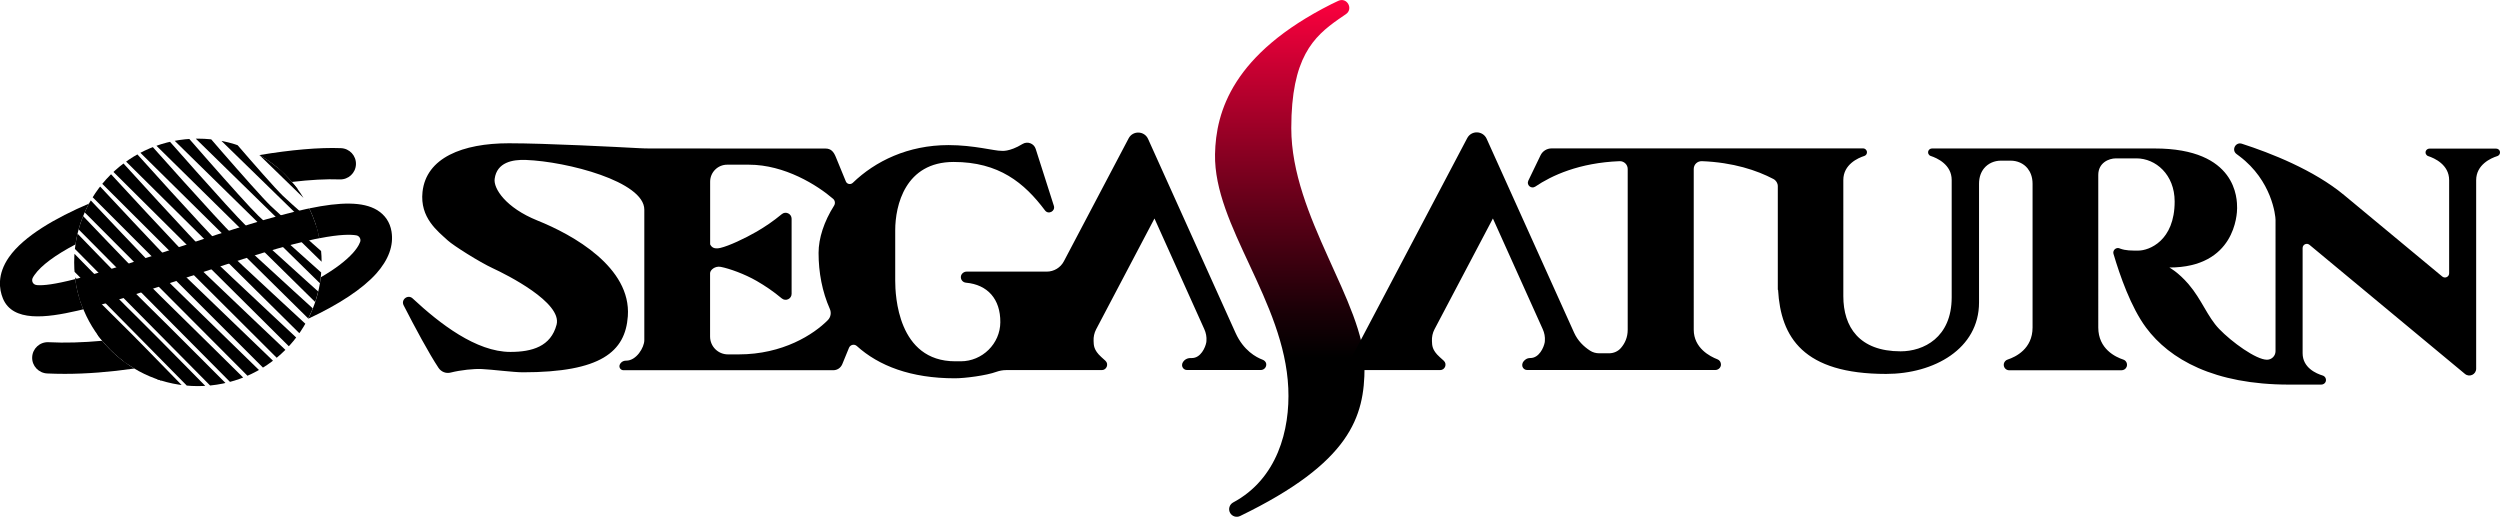 <?xml version="1.0" encoding="utf-8"?>
<!-- Generator: Adobe Illustrator 26.0.3, SVG Export Plug-In . SVG Version: 6.00 Build 0)  -->
<svg version="1.1" id="Layer_1" xmlns="http://www.w3.org/2000/svg" xmlns:xlink="http://www.w3.org/1999/xlink" x="0px" y="0px"
	 viewBox="0 0 3839 793.5" style="enable-background:new 0 0 3839 793.5;" xml:space="preserve">
<style type="text/css">
	.st0{display:none;}
	.st1{display:inline;}
	.st2{fill:url(#SVGID_1_);}
	.st3{fill:url(#SVGID_00000094582254299704767980000016075767171119241900_);}
	.st4{clip-path:url(#SVGID_00000116198285465641623480000013533905364826308013_);}
	.st5{clip-path:url(#SVGID_00000028292131255002738410000015875232275837328274_);fill:none;}
	.st6{fill:none;}
	.st7{fill:url(#SVGID_00000076569429750771570170000009154783680493524149_);}
	.st8{clip-path:url(#SVGID_00000056390987128429292700000002628868671297542838_);}
	.st9{clip-path:url(#SVGID_00000036974551782314186140000015218778504640490926_);}
	.st10{clip-path:url(#SVGID_00000065037007644742164650000004239122162502433414_);}
	.st11{fill:url(#SVGID_00000103976377138338056100000000253138798390233275_);}
	.st12{fill:url(#SVGID_00000043459418748531956490000004757467338234605492_);}
	.st13{clip-path:url(#SVGID_00000155847069591772629840000015534356840646843577_);}
	.st14{clip-path:url(#SVGID_00000094619753394967374350000005882133490723735192_);fill:none;}
	.st15{fill:url(#SVGID_00000036964504502419790610000016748572760791072432_);}
	.st16{clip-path:url(#SVGID_00000160177772773903936380000012582907746905640616_);}
	.st17{clip-path:url(#SVGID_00000016057726372224194460000015334749000962473373_);}
	.st18{clip-path:url(#SVGID_00000092416782174244420370000000084411492088587164_);}
	.st19{fill:#FFFFFF;}
	.st20{fill:url(#SVGID_00000093178661046271331200000000047479445498676923_);}
	.st21{fill:url(#SVGID_00000181077326096037385490000000894058342460867213_);}
	.st22{clip-path:url(#SVGID_00000026149163614951851390000015190173425681194424_);fill:#FFFFFF;}
	.st23{clip-path:url(#SVGID_00000064349752351026574090000004383950146138152842_);fill:none;}
	.st24{fill:url(#SVGID_00000039112913476402457780000011376321645814978490_);}
	.st25{clip-path:url(#SVGID_00000175296947328961171610000015640076955372966023_);fill:#FFFFFF;}
	.st26{clip-path:url(#SVGID_00000056419442572444174880000007309449439552773029_);fill:#FFFFFF;}
	.st27{clip-path:url(#SVGID_00000147220741282181507140000007512251036835357367_);}
	.st28{clip-path:url(#SVGID_00000147220741282181507140000007512251036835357367_);fill:#FFFFFF;}
	.st29{fill:url(#SVGID_00000043443277576066087750000018054538999303663031_);}
	.st30{fill:url(#SVGID_00000032650798081925858000000010531727956380909978_);}
	.st31{clip-path:url(#SVGID_00000061462171101694654970000011916002318765775498_);fill:#FFFFFF;}
	.st32{clip-path:url(#SVGID_00000166658886811069242100000014119499131826253218_);fill:none;}
	.st33{fill:url(#SVGID_00000060022601200096720510000004364969937463451776_);}
	.st34{clip-path:url(#SVGID_00000048492555985082285190000003077352168025645723_);fill:#FFFFFF;}
	.st35{clip-path:url(#SVGID_00000027581164984057690540000012658686218328240037_);fill:#FFFFFF;}
	.st36{clip-path:url(#SVGID_00000036211771221227862160000012295180880893107386_);}
	.st37{clip-path:url(#SVGID_00000036211771221227862160000012295180880893107386_);fill:#FFFFFF;}
	.st38{clip-path:url(#SVGID_00000090993885481098519960000018358349808360270516_);}
	.st39{clip-path:url(#SVGID_00000074440760223716708120000017035393842098249619_);}
	.st40{clip-path:url(#SVGID_00000108279946303087606720000016657018280130688384_);}
	.st41{clip-path:url(#SVGID_00000045580906970646758250000006087080577874017681_);}
	.st42{clip-path:url(#SVGID_00000129203886204430110930000011582219322209212600_);}
	.st43{clip-path:url(#SVGID_00000155145630090861595230000001691823711725350034_);}
	.st44{clip-path:url(#SVGID_00000070799613596777134940000010745811888191763895_);fill:#FFFFFF;}
	.st45{clip-path:url(#SVGID_00000090258572004588801390000017156713167141680037_);fill:#FFFFFF;}
	.st46{clip-path:url(#SVGID_00000141422714466200086000000004209475399579178632_);}
	.st47{clip-path:url(#SVGID_00000141422714466200086000000004209475399579178632_);fill:#FFFFFF;}
	.st48{clip-path:url(#SVGID_00000052065940848009884300000010936712406779255180_);fill:#FFFFFF;}
	.st49{clip-path:url(#SVGID_00000042015114304744770300000001884269948216462509_);fill:#FFFFFF;}
	.st50{clip-path:url(#SVGID_00000148625683204110022140000000665878664706092209_);}
	.st51{clip-path:url(#SVGID_00000148625683204110022140000000665878664706092209_);fill:#FFFFFF;}
	.st52{fill:url(#SVGID_00000087409524783085536900000015348868686990683830_);}
	.st53{fill:url(#SVGID_00000006677138919941703880000008909555161756347521_);}
	.st54{clip-path:url(#SVGID_00000130637461211899242420000009247341415475262862_);}
	.st55{clip-path:url(#SVGID_00000020377152995900285660000006445887730741803669_);fill:none;}
	.st56{fill:url(#SVGID_00000088123445868514470530000007630882592780923023_);}
	.st57{fill:url(#SVGID_00000047748520745216637940000002309525426606021567_);}
	.st58{clip-path:url(#SVGID_00000095312694084168069780000011350585161227048595_);}
	.st59{clip-path:url(#SVGID_00000031180188717714385560000004408416752190189470_);fill:none;}
	.st60{fill:url(#SVGID_00000036214114649360975590000005843020963024762802_);}
	.st61{clip-path:url(#SVGID_00000182500167842954807310000003960995659906660251_);}
	.st62{clip-path:url(#SVGID_00000101823437572850519020000002767643672564166026_);}
	.st63{clip-path:url(#SVGID_00000163783114966042595320000007378939771007471291_);}
	.st64{fill:url(#SVGID_00000075864154569277247150000017513747115105092286_);}
	.st65{clip-path:url(#SVGID_00000034091089225020086550000001306692208337791109_);}
	.st66{clip-path:url(#SVGID_00000005983864356132986280000005668954606307928745_);}
	.st67{clip-path:url(#SVGID_00000144315277274040081030000005902885028786469789_);}
	.st68{clip-path:url(#SVGID_00000052066592677273353310000000429397520214442400_);}
	.st69{clip-path:url(#SVGID_00000067211198609934368980000000046315953029350549_);}
	.st70{clip-path:url(#SVGID_00000085249850015454329750000001687429822247677343_);}
	.st71{fill:url(#SVGID_00000124873937422412623630000009815447665485307530_);}
	.st72{clip-path:url(#SVGID_00000142175594412892739440000006379493928648682406_);}
	.st73{clip-path:url(#SVGID_00000168118082431080658060000003294356079316354738_);}
	.st74{clip-path:url(#SVGID_00000014600930556000723760000012933668728385409153_);}
	.st75{fill:url(#SVGID_00000116938080441076839380000011742158516050614148_);}
	.st76{fill:url(#SVGID_00000038410086927559545670000017568150184898755242_);}
	.st77{clip-path:url(#SVGID_00000093862404360788500740000003339715364850782624_);}
	.st78{clip-path:url(#SVGID_00000158735110041714360670000005923608236693743283_);fill:none;}
	.st79{clip-path:url(#SVGID_00000041982119615327468180000006921390738105534613_);}
	.st80{clip-path:url(#SVGID_00000121243800941598261120000008783050217657299346_);}
	.st81{clip-path:url(#SVGID_00000116233985666402902170000005029136041195512741_);}
	.st82{fill:url(#SVGID_00000163790219510663001880000012735209679786177213_);}
	.st83{clip-path:url(#SVGID_00000000199562471721593750000013820888852877127845_);}
	.st84{clip-path:url(#SVGID_00000119112245287756076730000001161623785559211656_);}
	.st85{clip-path:url(#SVGID_00000049189350023590709060000003486135624798608011_);}
	.st86{clip-path:url(#SVGID_00000100354819525968541280000018309396398932829067_);}
	.st87{clip-path:url(#SVGID_00000153693677888071453750000001324983016074679187_);}
	.st88{clip-path:url(#SVGID_00000026144049781243243180000000511398714866855324_);}
	.st89{clip-path:url(#SVGID_00000101794731630608315860000002352465951332852923_);}
	.st90{clip-path:url(#SVGID_00000176015651616331031610000005689479231892116118_);}
	.st91{clip-path:url(#SVGID_00000174603170819705247080000000623545434367283605_);}
	.st92{fill:url(#SVGID_00000018230416202840623920000013094321255956424379_);}
	.st93{clip-path:url(#SVGID_00000140005231183301001430000002534728346534080900_);}
	.st94{clip-path:url(#SVGID_00000073697692666074142150000007587322019926617532_);}
	.st95{clip-path:url(#SVGID_00000072999178713421155840000014804677580065611141_);}
	.st96{clip-path:url(#SVGID_00000018959830107593974960000009545830792679204242_);}
	.st97{clip-path:url(#SVGID_00000077284031813959719670000010219997740834494880_);fill:#FFFFFF;}
	.st98{clip-path:url(#SVGID_00000070098288468164174920000010158715008927521979_);}
	.st99{clip-path:url(#SVGID_00000116940489732108723170000010226116847991073979_);}
	.st100{clip-path:url(#SVGID_00000129188415725761597190000012542687672047104176_);fill:#FFFFFF;}
	.st101{clip-path:url(#SVGID_00000129907571147359553020000018260563694827974827_);}
	.st102{fill:url(#SVGID_00000085223117684227991850000001875318085456665991_);}
	.st103{fill:url(#SVGID_00000095299341866527602360000009893835828071754634_);}
	.st104{clip-path:url(#SVGID_00000035491852903611991450000012843882266238022020_);}
	.st105{clip-path:url(#SVGID_00000109003387614183218510000004372274129701140400_);fill:none;}
	.st106{clip-path:url(#SVGID_00000035498473843796755630000010982035128720364969_);}
	.st107{clip-path:url(#SVGID_00000060021022620877408090000011744161949554041510_);}
	.st108{clip-path:url(#SVGID_00000158730802205746398440000012406172030284340394_);}
	.st109{fill:url(#SVGID_00000130628856043474963350000016894243899205261697_);}
	.st110{fill:url(#SVGID_00000175320744449700589740000017745751688276598969_);}
	.st111{fill:url(#SVGID_00000088101360424192415860000012284692146673492629_);}
	.st112{clip-path:url(#SVGID_00000031922895980440278060000008700893849526358677_);}
	.st113{clip-path:url(#SVGID_00000178181992152690129260000011756082326036857243_);fill:none;}
	.st114{fill:url(#SVGID_00000087389457284275115010000000682488652859873719_);}
	.st115{fill:url(#SVGID_00000119795814129808794450000018396480050409781685_);}
	.st116{clip-path:url(#SVGID_00000022518854444115132230000009719089186601724579_);}
	.st117{clip-path:url(#SVGID_00000092441943635213415170000002226784823411810703_);fill:none;}
	.st118{clip-path:url(#SVGID_00000061434955881266195880000009167292231990780033_);}
	.st119{clip-path:url(#SVGID_00000061434427138583497730000018168082084808955829_);}
	.st120{clip-path:url(#SVGID_00000181064890859214478090000005107001500592231049_);}
	.st121{fill:url(#SVGID_00000116948752654825530140000005213619891616305806_);}
	.st122{fill:url(#SVGID_00000144301990123278196410000017614013271329327272_);}
	.st123{fill:url(#SVGID_00000127758092565397685780000014263711111199631546_);}
	.st124{clip-path:url(#SVGID_00000077282201220214405740000003190164292286105762_);}
	.st125{clip-path:url(#SVGID_00000176758928076857525080000003218823775322605456_);fill:none;}
	.st126{clip-path:url(#SVGID_00000147915742477781907780000013957352159629069984_);}
	.st127{clip-path:url(#SVGID_00000136379706810586216680000001780211300346614676_);}
	.st128{clip-path:url(#SVGID_00000023247620284015476980000003966578228188826268_);}
	.st129{fill:url(#SVGID_00000142166241511911626370000005941064140321902985_);}
	.st130{fill:url(#SVGID_00000160190970479851428980000011286602435340705699_);}
	.st131{fill:url(#SVGID_00000101824775714813440470000015882447809158501794_);}
	.st132{clip-path:url(#SVGID_00000023280403165443162690000009388231151073627812_);}
	.st133{clip-path:url(#SVGID_00000175292176792059525250000011643651674221914247_);fill:none;}
	.st134{clip-path:url(#SVGID_00000091708681710620075490000007670566443157503386_);}
	.st135{clip-path:url(#SVGID_00000078003223124767154100000018226439336154415751_);}
	.st136{clip-path:url(#SVGID_00000025424187223556864000000016435259879664731314_);}
	.st137{fill:url(#SVGID_00000022518684855301759520000018066390985909124000_);}
	.st138{fill:url(#SVGID_00000062180808771665889380000017754928679756926876_);}
	.st139{fill:url(#SVGID_00000081616169377446881460000012393197558927910047_);}
	.st140{clip-path:url(#SVGID_00000077304333502121885120000010763695383491615923_);}
	.st141{clip-path:url(#SVGID_00000071545604751131839790000017850968698311059353_);fill:none;}
	.st142{clip-path:url(#SVGID_00000091702375033746449290000006722053902970247572_);}
	.st143{clip-path:url(#SVGID_00000047750234020050561090000007209604353952403096_);}
	.st144{clip-path:url(#SVGID_00000065757310155780134310000010257728686010812555_);}
	.st145{fill:url(#SVGID_00000110460975921804957170000002799988781385965701_);}
	.st146{fill:url(#SVGID_00000095313663026767238270000003360907163007206018_);}
	.st147{fill:url(#SVGID_00000009550314862092683600000014467732314649153937_);}
	.st148{clip-path:url(#SVGID_00000067933011764774769080000003736889843712824713_);}
	.st149{clip-path:url(#SVGID_00000157272604519847175340000004507337028119678088_);fill:none;}
	.st150{clip-path:url(#SVGID_00000163054430163712133410000003840949144729347467_);}
	.st151{clip-path:url(#SVGID_00000155839796494399876490000005913998405781995921_);fill:#FFFFFF;}
	.st152{clip-path:url(#SVGID_00000005973236084433996420000009341107897359859129_);}
	.st153{fill:url(#SVGID_00000029754825822795312190000017837971935307977634_);}
	.st154{fill:url(#SVGID_00000124153420508640270900000006844670237903367058_);}
	.st155{fill:url(#SVGID_00000037666561582691439500000012613511639604733575_);}
	.st156{clip-path:url(#SVGID_00000104694974516762950290000000205306582102633856_);fill:#FFFFFF;}
	.st157{clip-path:url(#SVGID_00000126286181433143426190000005893761455504546467_);fill:none;}
	.st158{clip-path:url(#SVGID_00000150780662853701689470000001436375534556610457_);}
	.st159{clip-path:url(#SVGID_00000114034027567699891200000000337642788275755944_);fill:#FFFFFF;}
	.st160{clip-path:url(#SVGID_00000023994406793318167430000002569365848942279834_);}
	.st161{fill:url(#SVGID_00000128464193570949788640000001988806632232590225_);}
	.st162{fill:url(#SVGID_00000026856319530235643820000007239478587617065628_);}
	.st163{fill:url(#SVGID_00000174588967187462623070000010781190828593950342_);}
	.st164{clip-path:url(#SVGID_00000044135336799363672330000006051209034941396139_);fill:#FFFFFF;}
	.st165{clip-path:url(#SVGID_00000111187988079181981220000006808318905121608835_);fill:none;}
</style>
<g class="st0">
	<g class="st1">
		<g>
			
				<linearGradient id="SVGID_1_" gradientUnits="userSpaceOnUse" x1="6070.99" y1="12739.79" x2="6070.99" y2="13533.311" gradientTransform="matrix(1 0 0 -1 -4213.227 13350.404)">
				<stop  offset="0.308" style="stop-color:#000000"/>
				<stop  offset="0.4" style="stop-color:#1B0007"/>
				<stop  offset="0.598" style="stop-color:#610018"/>
				<stop  offset="0.884" style="stop-color:#CE0033"/>
				<stop  offset="1" style="stop-color:#FD003E"/>
			</linearGradient>
			<path class="st2" d="M1921.8-176.6c3-1.5,6.5-3.2,10.5-5c13.2-6.2,23.7,12.3,11.6,20.5c-4.2,2.9-8,5.5-11.1,7.6
				c-38.8,27.2-72.7,59.2-72.7,167.4c0,135.9,112.5,268.4,112.5,366.9c0,76.4-21.6,146.5-191.1,228.7c-5.6,2.7-12.2,0.6-15.3-4.7
				l0,0c-3.3-5.7-1.1-13,4.6-16.1c67.7-36.2,87.6-111.2,84.7-175.6c-6-134-114.5-249.2-112.5-359.1
				C1744.2-11.6,1770.3-100.3,1921.8-176.6z"/>
			<path d="M1816,369.4c-9.6-3.6-29.1-13.9-41.4-41.1L1640.3,30.6c-5.7-12.7-23.5-13.2-29.9-0.9L1511,218.4
				c-5.1,9.8-15.3,15.9-26.3,15.9h-119.2h-4c-4,0-8,3.2-8.6,7.1c-0.8,5.1,2.9,9.5,7.8,9.9c33.1,3,53,25.1,52.7,60.8
				c-0.2,32.9-27.7,59.9-60.7,59.9h-8.6c-88.3,0-92.1-101.4-92.1-123.6c0-25.8,0-77.6,0-77.6c0-38.1,15.3-104.9,89.7-104.9
				c69.5,0,108.5,32,140.3,74.4c5.2,7,16.3,1.2,13.6-7.1l-27.9-87.4c-2.7-8.4-12.6-12.1-20.2-7.5c-20.5,12.6-32.5,10.5-32.5,10.5
				c-10.1,0.3-42.2-8.8-81.2-8.8c-62.2,0-112.5,24.7-146.9,57.9c-3.4,3.3-9.1,2.2-10.8-2.3l-20.7-50.3H967.6v-0.1h-92.2
				c-5.9,0-11.6-0.2-17.5-0.5c-31.6-1.7-142.6-7.5-199.4-7.5c-71.2,0-127,22.3-132.6,74.8c-4.2,39.5,23.2,60.1,38.9,74.5
				c8.5,7.8,48.5,33.1,69,42.6c21.4,9.9,106.8,52.7,98,86.6c-8.8,33.6-37.7,41.9-71,41.9c-52.3,0-108.4-43.3-150-82.1
				c-7.2-6.8-18.4,1.6-13.9,10.5c17.2,33.6,39.2,74.5,53.6,96.1c4.1,6.1,11.5,9.1,18.7,7.2c15.5-3.9,35.6-6,47.8-5.4
				c15.7,0.7,48.6,5,63,5c119.8,0,157.3-31.5,161.2-86.1c5.4-75.1-84.3-125.1-138.9-147c-48.8-19.7-67.7-49.3-65.6-64
				c3.4-25.5,27.7-29.8,48-29c63,2.4,181.8,33.1,181.8,76.3c0,0,0,192.1,0,200.5c0,11.2-12.2,31.4-27.7,31.4h-0.3
				c-2.8,0-5.6,1-7.6,3c-5.4,5.4-1.6,11.7,3.5,11.7h66.9l0,0h66.3h189.1c6.1,0,11.4-3.6,13.8-9.3l10.3-25.1c2-4.8,8.1-6.3,12-2.8
				c33.7,30.5,83.1,49.6,150.6,49.6c15.7,0,48.4-4.3,63.6-9.9c4.8-1.7,10-2.7,15.1-2.7h126.5h20.4c7.5,0,11.1-9.4,5.5-14.4
				c-2.5-2.2-4.7-4.2-6.3-5.7c-12-10.9-11.5-18.3-11.8-24.6c-0.3-6.2,1-12.3,3.9-17.9l89.6-170.2l76.5,169.9
				c2.6,5.7,3.8,11.9,3.3,18.1c-0.1,0.8-0.1,1.5-0.2,2.1c-1.4,8-8.6,24.2-22.1,24.2h-2.2c-3.3,0-6.6,1.1-9.1,3.3
				c-7.5,6.7-2.9,15.1,3.7,15.1h113.3c5.2,0,9.4-4.7,8.3-10.1C1821,372.8,1818.8,370.4,1816,369.4z M1158.1,132.9
				c-15.4,24.3-23.8,50-23.8,72.6c0,30.1,5.6,59.6,17.3,86c2.6,5.8,1.4,12.6-3,17.1c-21.7,22-69.1,52.7-136.9,52.7h-16.6
				c-15.1,0-27.4-12.2-27.4-27.4v-92.3v-4.9c0-5.1,7.7-11.5,16.4-9.8c13.3,2.6,36.6,10.9,55.3,21.7c13.1,7.6,24.9,15.5,38.5,26.8
				c6,4.9,15,0.6,15-7.1v-29v-57.3v-29c0-7.7-9.1-12-15-7.1c-13.6,11.2-25.4,19.1-38.5,26.8c-18.6,10.7-42.7,22-55.9,25.1
				c-10.2,2.4-13.8-1.6-15.7-5.5v-5.6V96.1c0-14.4,11.7-26.1,26.1-26.1h33.5c54.9,0,105,31.5,129.1,52.3
				C1159.5,124.8,1160.2,129.5,1158.1,132.9z"/>
			<path d="M3715.9,49.2c-0.8-2.4-3.2-3.9-5.8-3.9h-26.3h-49.5H3608c-2.6,0-4.9,1.5-5.8,3.9c-1.1,3.3,0.7,6.6,3.7,7.6
				c9.5,3.1,32.2,13.1,32.2,36.9v143.1c0,5.5-6.4,8.4-10.6,4.9L3477.1,117c-46.9-39-113.4-64.9-157.3-79.1
				c-9.7-3.1-16.4,9.7-8.2,15.8c1.4,1.1,2.9,2.2,4.4,3.3c50.1,37.7,55.5,91.7,55.5,97.8v192.2v9.3c0,7.2-5.9,13.1-13.1,13.1
				c-16.8,0-54.3-27.3-73.5-47.3c-18-18.8-26.6-44.8-46.8-68.5c-16.1-18.8-29.7-25.8-29.7-25.8c101.1,0,104.1-82,104.1-91.2
				c0-13.7,0-91.6-126.6-91.6h-292.1h-49.7c-2.6,0-4.9,1.5-5.8,3.9c-1.1,3.3,0.7,6.7,3.7,7.6c9.5,3.1,32.2,13.1,32.2,36.9v180.1
				c0,62.2-43.5,83-78.4,83c-63.6,0-88-37.5-88-84.6v-27.3l0,0V93.5c0-23.9,22.7-33.9,32.2-36.9c2.5-0.8,4.1-3,4.1-5.6v-0.1
				c0-3.2-2.6-5.9-5.9-5.9h-114.1h-17.5h-229.9h-117.1c-7.1,0-13.7,4.1-16.8,10.5l-18.8,39c-3.2,6.7,4.4,13.3,10.6,9.2
				c25.2-17.1,67.6-36.7,129.6-39.1c6.8-0.2,12.4,5.2,12.4,12v246.9c0,11.7-4.3,20.8-10.2,27.7c-4.5,5.4-11.3,8.4-18.4,8.4h-15.2
				c-4.9,0-9.9-1.3-14.1-4.1c-9.7-6.3-18.8-15.1-24.4-27.5L2160.3,30.3c-5.8-12.7-23.5-13.2-29.9-0.9l-139.7,265.1l-40.3,76.4
				l2.8,14.6h40.5h7.2h88l0,0c7.5,0,11.1-9.4,5.5-14.4c0,0-0.1,0-0.1-0.1c-2.5-2.2-4.6-4.1-6.2-5.6c-11.9-10.7-11.5-18.1-11.8-24.4
				c-0.3-6.3,1-12.6,3.9-18.1l89.7-170.2l76.5,169.9c2.6,5.7,3.8,11.9,3.3,18.1c-0.1,0.8-0.1,1.5-0.2,2.1c-1.4,8-8.6,24.2-22.1,24.2
				h-0.2c-2.7,0-5.4,0.8-7.5,2.5c-8.8,6.8-4.1,15.9,2.7,15.9h112.9h6.6h89.2h26.3h53.9c4.6,0,8.6-3.5,8.8-8.1
				c0.2-3.7-2.1-7.2-5.5-8.4c-11.3-4.3-36.3-17.2-36.3-45.4V76.6c0-7,5.7-12.3,12.7-12c47.9,1.9,84.2,14,109.7,27.4
				c4.1,2.2,6.7,6.4,6.7,11V262h0.4c4.1,73.1,38.8,129.2,165.9,129.2c73.7,0,142.7-38.6,142.7-109.7c0-8.7,0-182.3,0-182.3
				c0-10.8,3.4-18.4,7.7-23.7c6.3-7.7,15.9-11.8,25.9-11.8h15c10,0,19.7,4.1,25.9,11.8c4.3,5.4,7.7,13,7.7,23.7v221
				c0,32.8-26,45.2-38.2,49.2c-2.9,0.9-5.2,3.3-5.9,6.4c-1,5.4,3,10.1,8.2,10.1h54.3h61.3h56.8c3.5,0,6.8-2.1,8-5.4
				c1.7-4.7-0.8-9.6-5.1-11c-11.9-3.9-38.5-16.3-38.5-49.3V110.7V85.8c0-18.7,16.1-25.5,27.1-25.5h31.6c29.4,0,58.6,24.8,58.6,66.2
				c0,60.7-39.5,75.4-55.7,75.4c-10.8,0-19.2,0.2-28.2-3.1c0,0-0.1,0-0.1-0.1c-5.7-2.7-11.7,2.6-9.9,8.5c0.1,0.3,0.1,0.5,0.2,0.5
				c9.5,32.1,26.5,81.2,49.8,112.5c36.1,48.7,104.6,87.5,219.6,87.5h49.4c3.1,0,6-1.9,6.9-4.7c1.3-4-0.9-8-4.6-9.2
				c-9.9-3-30.9-11.9-30.9-34.3V198c0-5.5,6.4-8.4,10.6-4.9l238.7,198.2c6.9,5.7,17.2,0.8,17.2-8.1V93.8c0-23.9,22.7-33.9,32.2-36.9
				C3715.2,55.9,3717,52.6,3715.9,49.2z"/>
		</g>
		<g>
			<g>
				<defs>
					<circle id="SVGID_00000167388054875348755960000003726867856283299508_" cx="181.2" cy="220" r="190"/>
				</defs>
				<clipPath id="SVGID_00000108998151470812339650000003285829323427543734_">
					<use xlink:href="#SVGID_00000167388054875348755960000003726867856283299508_"  style="overflow:visible;"/>
				</clipPath>
				<polygon style="clip-path:url(#SVGID_00000108998151470812339650000003285829323427543734_);" points="133.1,409.5 -20.2,254.9 
					8.4,314.3 102.4,405.8 				"/>
			</g>
			<g>
				<defs>
					<path id="SVGID_00000029752169630157588880000010562457871386739351_" d="M86.4,297c25.3-6.2,50.6-12,75.9-18
						c25.4-6,50.3-13.6,75-22c24.4-8.3,48.5-17.7,73-25.5c20.3-6.5,41-12.5,60.5-21c-1.6-33.7-12-64.9-29-91.7
						c-21.8,6.3-44,11.6-66.1,17.3c-25.2,6.6-50.3,13.6-75.4,20.6c-24.9,6.9-49.9,13.8-74.8,20.8c-24.7,7-49.3,14.2-73.5,22.7
						c-12.1,4.2-24.2,8.2-36.5,12c-6,1.9-12,3.7-17.9,5.9c-2.2,0.7-4.3,1.4-6.5,2.2c0,35,9.5,67.7,26,95.9
						C40.1,308.8,63.1,302.7,86.4,297z"/>
				</defs>
				<clipPath id="SVGID_00000046326888186574643170000013060004870441595018_">
					<use xlink:href="#SVGID_00000029752169630157588880000010562457871386739351_"  style="overflow:visible;"/>
				</clipPath>
				<path style="clip-path:url(#SVGID_00000046326888186574643170000013060004870441595018_);" d="M-23.3,391.2
					c-9.2,0-18.1-0.2-26.9-0.6c-13.2-0.6-23.7-11.6-23.2-24.9c0.5-13.4,11.8-23.8,25.2-23.1c74.9,3.8,176.4-11,271.5-39.5
					c92.9-28,166.2-64.5,196-97.9c3.5-3.9,8.6-10.3,10.9-16.8c1.5-4.4-1.2-9.2-5.9-10c-10-1.6-32.3-1.9-80.4,9.7
					c-51,12.2-114.5,33.3-175.9,53.8c-63.6,21.2-123.6,41.2-171.6,52.3c-48.3,11.1-99.6,17.6-114.6-18.7c-6-14.3-9.2-36.9,9.2-63.4
					c39.6-56.9,160.9-100,229.7-120.6c103.1-31.1,213.1-49.4,280.1-46.8c13.3,0.5,23.6,11.6,23.1,24.9S412.3,93.2,399,92.6
					c-62.2-2.4-166,15.1-264.7,44.7c-103.7,31.1-181.9,70.2-204.1,102c-1.1,1.6-2.1,3.2-2.8,4.6c-2.1,3.9-0.4,10.4,6.6,11
					c10.5,0.9,30.5-1.5,66.8-11.3c43.6-11.6,96.2-28.7,152-47.3c159.3-53.1,259.2-83.4,303.3-56.7c12.3,7.4,20.1,18.8,22.3,33
					c3.5,21.5-4.4,43.2-23.6,64.5c-36,40.2-115.5,81-218,111.8C146.5,376.1,53.4,391.2-23.3,391.2z"/>
			</g>
			<g>
				<path d="M325.5,96.5c27.9-3.3,53-4.7,73.5-3.9c13.3,0.5,24.4-9.8,24.9-23.1c0.5-13.3-9.8-24.4-23.1-24.9
					c-33.2-1.3-76.9,2.6-125.1,10.6C294.6,66.1,311.4,80.1,325.5,96.5z"/>
				<path d="M-65.9,254.9c-7-0.6-8.6-7.1-6.6-11c0.7-1.4,1.6-3,2.8-4.6c10.2-14.6,32.1-30.7,62.9-46.9C-3.5,170,3.6,148.8,14,129.7
					c-51,21.9-100.3,49.9-123,82.4c-18.3,26.4-15.1,49.1-9.2,63.4c15,36.3,66.4,29.8,114.6,18.7c2.9-0.7,5.8-1.4,8.8-2.1
					c-6-14.7-10.2-30.2-12.4-46.4C-38.4,253.7-56.2,255.8-65.9,254.9z"/>
				<path d="M478.5,172.6c-2.3-14.2-10-25.6-22.3-33c-21.4-12.9-55.9-12.5-104-2.5c7,14.4,12.2,29.8,15.4,45.9
					c32.2-6.3,48.7-5.9,56.9-4.5c4.6,0.8,7.4,5.6,5.9,10c-2.3,6.5-7.4,12.9-10.9,16.8c-11,12.3-28,25.1-49.6,37.6
					c-2.7,22.7-9.4,44.2-19.4,63.7c47.1-21.9,83.4-45.8,104.6-69.4C474,215.8,482,194.1,478.5,172.6z"/>
				<path d="M34.2,340.4c-29.6,2.7-57.4,3.5-82.3,2.2c-13.4-0.7-24.7,9.7-25.2,23.1c-0.5,13.3,10,24.3,23.2,24.9
					c8.7,0.4,17.7,0.6,26.9,0.6c33.1,0,69.2-2.8,106.8-8.2C64.7,371.7,48,357.3,34.2,340.4z"/>
				<path class="st6" d="M275.7,55.3c-27.8-16-60.1-25.2-94.6-25.2c-72.2,0-135,40.3-167.1,99.6c38.2-16.4,77.3-29.4,106.7-38.2
					C172.8,75.8,226.6,63.4,275.7,55.3z"/>
				<path class="st6" d="M-6.8,192.4c-1.3,9-2,18.3-2,27.7c0,8.7,0.6,17.3,1.7,25.7c2.6-0.7,5.2-1.4,8-2.1
					c43.6-11.6,96.2-28.7,152-47.3c82-27.3,148.2-48.6,199.2-59.2c-7.1-14.7-16.1-28.3-26.6-40.6c-56.6,6.6-125,21-191.1,40.8
					C78.2,154.1,29.5,173.3-6.8,192.4z"/>
				<path class="st6" d="M83.5,383c28.5,17.1,61.9,27,97.7,27c73.8,0,137.7-42,169.2-103.4c-32.9,15.3-71.2,29.7-113.4,42.3
					C185.5,364.4,133.2,375.9,83.5,383z"/>
				<path class="st6" d="M369.8,242.9c0.9-7.5,1.4-15.1,1.4-22.8c0-12.7-1.2-25.1-3.6-37c-7,1.4-14.8,3.1-23.5,5.1
					c-51,12.2-114.5,33.3-175.9,53.8c-59.8,19.9-116.4,38.8-162.8,50.2c7.2,17.6,17,33.8,28.8,48.3c59.4-5.4,125.7-18.3,189.2-37.3
					C282,285.4,332.8,264.4,369.8,242.9z"/>
			</g>
			<g>
				<defs>
					<circle id="SVGID_00000105408121458484844080000016388082806679858579_" cx="181.2" cy="220" r="190"/>
				</defs>
				<clipPath id="SVGID_00000142881254716119320760000007991227500328852385_">
					<use xlink:href="#SVGID_00000105408121458484844080000016388082806679858579_"  style="overflow:visible;"/>
				</clipPath>
				<g style="clip-path:url(#SVGID_00000142881254716119320760000007991227500328852385_);">
					<g>
						<path d="M201.8-46.1c0,0,104,124.7,128.6,148.5c23.7,22.9,170.8,148,170.8,148l-4.3,19.9L177-40.6"/>
						<path d="M181.8-30.6c0,0,105.3,124.6,129.9,148.4C335.3,140.7,481,266.2,481,266.2l-5.1,19.4L157.6-24.7"/>
						<path d="M161.7-15.2c0,0,106.5,124.5,131.1,148.3c23.7,22.9,168,148.9,168,148.9l-5.9,18.9L138.1-8.8"/>
						<path d="M141.6,0.3c0,0,107.8,124.5,132.4,148.2c23.7,22.9,166.5,149.3,166.5,149.3l-6.7,18.4L118.7,7.1"/>
						<path d="M121.6,15.8c0,0,109.1,124.4,133.6,148.1c23.7,22.9,165.1,149.8,165.1,149.8l-7.5,17.9L99.2,23"/>
						<path d="M101.5,31.2c0,0,110.3,124.3,134.9,148C260.1,202.2,400,329.5,400,329.5l-8.3,17.4l-312-308"/>
						<path d="M81.4,46.7c0,0,111.6,124.2,136.2,148c23.7,22.9,162.2,150.7,162.2,150.7l-9.1,16.9L60.3,54.8"/>
						<path d="M61.3,62.1c0,0,112.8,124.1,137.4,147.9c23.7,22.9,160.8,151.1,160.8,151.1l-9.9,16.4L40.9,70.7"/>
						<path d="M41.3,77.6c0,0,114.1,124,138.7,147.8c23.7,22.9,159.4,151.6,159.4,151.6l-10.7,15.9L21.4,86.6"/>
						<path d="M21.2,93.1c0,0,115.3,123.9,139.9,147.7c23.7,22.9,157.9,152,157.9,152l-11.5,15.4L2,102.5"/>
						<path d="M1.1,108.5c0,0,116.6,123.8,141.2,147.6c23.7,22.9,156.5,152.5,156.5,152.5l-12.3,14.9l-304-305.1"/>
						<path d="M-18.9,124c0,0,117.8,123.7,142.4,147.5c23.7,22.9,155.1,152.9,155.1,152.9l-13.1,14.4L-36.9,134.3"/>
						<path d="M-39,139.4c0,0,119.1,123.7,143.7,147.4c23.7,22.9,153.6,153.4,153.6,153.4l-13.8,13.9L-56.4,150.2"/>
						<path d="M-59.1,154.9c0,0,120.3,123.6,144.9,147.3C109.5,325.2,238,456,238,456l-14.6,13.4L-75.8,166.1"/>
						<path d="M-79.1,170.3c0,0,121.6,123.5,146.2,147.2c23.7,22.9,150.8,154.3,150.8,154.3l-15.4,12.9L-95.3,182"/>
					</g>
				</g>
				
					<rect x="43.3" y="320.7" transform="matrix(0.748 -0.663 0.663 0.748 -221.182 122.47)" style="clip-path:url(#SVGID_00000142881254716119320760000007991227500328852385_);" width="14.9" height="63.9"/>
				
					<rect x="315.9" y="65.8" transform="matrix(0.707 -0.707 0.707 0.707 32.452 253.932)" style="clip-path:url(#SVGID_00000142881254716119320760000007991227500328852385_);" width="13.6" height="44"/>
			</g>
		</g>
	</g>
</g>
<g>
	<g>
		<g>
			<defs>
				<circle id="SVGID_00000021820685338554864420000001571784845777583518_" cx="303.9" cy="402.9" r="190"/>
			</defs>
			<clipPath id="SVGID_00000086661676995889231440000000741745767358025351_">
				<use xlink:href="#SVGID_00000021820685338554864420000001571784845777583518_"  style="overflow:visible;"/>
			</clipPath>
			<g style="clip-path:url(#SVGID_00000086661676995889231440000000741745767358025351_);">
				<polygon points="255.9,592.4 102.5,437.8 131.1,497.2 225.2,588.7 				"/>
			</g>
		</g>
		<g>
			<defs>
				<path id="SVGID_00000005971588370065116310000013880176316864825472_" d="M212,475c25.5-5.7,51.1-11.3,76.4-17.9
					c25.5-6.6,50.5-14.8,75.2-23.8c24.6-9,49-18.6,73.4-28.4c11.5-4.6,23.1-8.8,34.9-12.9c7.1-2.5,14.2-5,21.1-7.9
					c-2.9-29.4-12.5-56.8-27.3-80.7c-21.8,7.8-44.4,13.3-66.6,19.8c-24.8,7.3-49.5,14.7-74.1,22.8c-24.6,8.1-49,16.5-73.7,24.2
					c-24.9,7.8-49.9,15.1-74.6,23.2c-20.7,6.8-41.2,14.6-62.4,19.9c1.5,28.2,9.2,54.8,21.7,78.4C161.7,488.3,186.7,480.7,212,475z"
					/>
			</defs>
			<clipPath id="SVGID_00000127764948691772588630000011992005163421724803_">
				<use xlink:href="#SVGID_00000005971588370065116310000013880176316864825472_"  style="overflow:visible;"/>
			</clipPath>
			<path style="clip-path:url(#SVGID_00000127764948691772588630000011992005163421724803_);" d="M99.4,574.1
				c-9.2,0-18.1-0.2-26.9-0.6c-13.2-0.6-23.7-11.6-23.2-24.9c0.5-13.4,11.8-23.8,25.2-23.1c74.9,3.8,176.4-11,271.5-39.5
				c92.9-28,166.2-64.5,196-97.9c3.5-3.9,8.6-10.3,10.9-16.8c1.5-4.4-1.2-9.2-5.9-10c-10-1.6-32.3-1.9-80.4,9.7
				c-51,12.2-114.5,33.3-175.9,53.8c-63.6,21.2-123.6,41.2-171.6,52.3C71,488.3,19.7,494.7,4.7,458.4c-6-14.3-9.2-36.9,9.2-63.4
				c39.6-56.9,160.9-100,229.7-120.6c103.1-31.1,213.1-49.4,280.1-46.8c13.3,0.5,23.6,11.6,23.1,24.9c-0.5,13.3-11.6,23.6-24.9,23.1
				c-62.2-2.4-166,15.1-264.7,44.7C153.4,351.3,75.2,390.4,53,422.2c-1.1,1.6-2.1,3.2-2.8,4.6c-2.1,3.9-0.4,10.4,6.6,11
				c10.5,0.9,30.5-1.5,66.8-11.3c43.6-11.6,96.2-28.7,152-47.3c159.3-53.1,259.2-83.4,303.3-56.7c12.3,7.4,20.1,18.8,22.3,33
				c3.5,21.5-4.4,43.2-23.6,64.5c-36,40.2-115.5,81-218,111.8C269.2,559.1,176.1,574.1,99.4,574.1z"/>
		</g>
		<g>
			<g>
				<path d="M448.2,279.4c27.9-3.3,53-4.7,73.5-3.9c13.3,0.5,24.4-9.8,24.9-23.1c0.5-13.3-9.8-24.4-23.1-24.9
					c-33.2-1.3-76.9,2.6-125.1,10.6C417.4,249,434.2,263,448.2,279.4z"/>
			</g>
			<g>
				<path d="M56.8,437.8c-7-0.6-8.6-7.1-6.6-11c0.7-1.4,1.6-3,2.8-4.6c10.2-14.6,32.1-30.7,62.9-46.9c3.3-22.4,10.4-43.5,20.8-62.7
					c-51,21.9-100.3,49.9-123,82.4c-18.3,26.4-15.1,49.1-9.2,63.4c15,36.3,66.4,29.8,114.6,18.7c2.9-0.7,5.8-1.4,8.8-2.1
					c-6-14.7-10.2-30.2-12.4-46.4C84.3,436.6,66.5,438.7,56.8,437.8z"/>
			</g>
			<g>
				<path d="M601.2,355.5c-2.3-14.2-10-25.6-22.3-33c-21.4-12.9-55.9-12.5-104-2.5c7,14.4,12.2,29.8,15.4,45.9
					c32.2-6.3,48.7-5.9,56.9-4.5c4.6,0.8,7.4,5.6,5.9,10c-2.3,6.5-7.4,12.9-10.9,16.8c-11,12.3-28,25.1-49.6,37.6
					c-2.7,22.7-9.4,44.2-19.4,63.7c47.1-21.9,83.4-45.8,104.6-69.4C596.8,398.7,604.7,377,601.2,355.5z"/>
			</g>
			<g>
				<path d="M156.9,523.3c-29.6,2.7-57.4,3.5-82.3,2.2c-13.4-0.7-24.7,9.7-25.2,23.1c-0.5,13.3,10,24.3,23.2,24.9
					c8.7,0.4,17.7,0.6,26.9,0.6c33.1,0,69.2-2.8,106.8-8.2C187.5,554.6,170.8,540.2,156.9,523.3z"/>
			</g>
			<g>
				<path class="st6" d="M398.5,238.2c-27.8-16-60.1-25.2-94.6-25.2c-72.2,0-135,40.3-167.1,99.6c38.2-16.4,77.3-29.4,106.7-38.2
					C295.6,258.7,349.4,246.3,398.5,238.2z"/>
			</g>
			<g>
				<path class="st6" d="M116,375.3c-1.3,9-2,18.3-2,27.7c0,8.7,0.6,17.3,1.7,25.7c2.6-0.7,5.2-1.4,8-2.1
					c43.6-11.6,96.2-28.7,152-47.3c82-27.3,148.2-48.6,199.2-59.2c-7.1-14.7-16.1-28.3-26.6-40.6c-56.6,6.6-125,21-191.1,40.8
					C201,337,152.3,356.2,116,375.3z"/>
			</g>
			<g>
				<path class="st6" d="M206.3,565.9c28.5,17.1,61.9,27,97.7,27c73.8,0,137.7-42,169.2-103.4c-32.9,15.3-71.2,29.7-113.4,42.3
					C308.2,547.3,255.9,558.8,206.3,565.9z"/>
			</g>
			<g>
				<path class="st6" d="M492.5,425.8c0.9-7.5,1.4-15.1,1.4-22.8c0-12.7-1.2-25.1-3.6-37c-7,1.4-14.8,3.1-23.5,5.1
					c-51,12.2-114.5,33.3-175.9,53.8c-59.8,19.9-116.4,38.8-162.8,50.2c7.2,17.6,17,33.8,28.8,48.3c59.4-5.4,125.7-18.3,189.2-37.3
					C404.7,468.3,455.5,447.3,492.5,425.8z"/>
			</g>
		</g>
		<g>
			<defs>
				<circle id="SVGID_00000165916841862574933550000017251654766766167482_" cx="303.9" cy="402.9" r="190"/>
			</defs>
			<clipPath id="SVGID_00000051364873858113415340000003641250975988061621_">
				<use xlink:href="#SVGID_00000165916841862574933550000017251654766766167482_"  style="overflow:visible;"/>
			</clipPath>
			<g style="clip-path:url(#SVGID_00000051364873858113415340000003641250975988061621_);">
				<g>
					<path d="M324.6,136.8c0,0,104,124.7,128.6,148.5c23.7,22.9,170.8,148,170.8,148l-4.3,19.9L299.8,142.3"/>
					<path d="M304.5,152.3c0,0,105.3,124.6,129.9,148.4c23.7,22.9,169.4,148.4,169.4,148.4l-5.1,19.4L280.4,158.2"/>
					<path d="M284.5,167.8c0,0,106.5,124.5,131.1,148.3c23.7,22.9,168,148.9,168,148.9l-5.9,18.9L260.9,174.1"/>
					<path d="M264.4,183.2c0,0,107.8,124.5,132.4,148.2c23.7,22.9,166.5,149.3,166.5,149.3l-6.7,18.4L241.5,190"/>
					<path d="M244.3,198.7c0,0,109.1,124.4,133.6,148.1c23.7,22.9,165.1,149.8,165.1,149.8l-7.5,17.9L222,205.9"/>
					<path d="M224.2,214.1c0,0,110.3,124.3,134.9,148c23.7,22.9,163.7,150.2,163.7,150.2l-8.3,17.4l-312-308"/>
					<path d="M204.2,229.6c0,0,111.6,124.2,136.2,148c23.7,22.9,162.2,150.7,162.2,150.7l-9.1,16.9L183.1,237.7"/>
					<path d="M184.1,245c0,0,112.8,124.1,137.4,147.9C345.2,415.9,482.3,544,482.3,544l-9.9,16.4L163.7,253.6"/>
					<path d="M164,260.5c0,0,114.1,124,138.7,147.8c23.7,22.9,159.4,151.6,159.4,151.6l-10.7,15.9L144.2,269.5"/>
					<path d="M144,276c0,0,115.3,123.9,139.9,147.7c23.7,22.9,157.9,152,157.9,152L430.3,591L124.8,285.4"/>
					<path d="M123.9,291.4c0,0,116.6,123.8,141.2,147.6c23.7,22.9,156.5,152.5,156.5,152.5l-12.3,14.9l-304-305.1"/>
					<path d="M103.8,306.9c0,0,117.8,123.7,142.4,147.5c23.7,22.9,155.1,152.9,155.1,152.9l-13.1,14.4L85.9,317.2"/>
					<path d="M83.8,322.3c0,0,119.1,123.7,143.7,147.4c23.7,22.9,153.6,153.4,153.6,153.4L367.2,637L66.4,333.1"/>
					<path d="M63.7,337.8c0,0,120.3,123.6,144.9,147.3c23.7,22.9,152.2,153.8,152.2,153.8l-14.6,13.4L47,349"/>
					<path d="M43.6,353.3c0,0,121.6,123.5,146.2,147.2c23.7,22.9,150.8,154.3,150.8,154.3l-15.4,12.9L27.5,364.9"/>
				</g>
			</g>
			<g style="clip-path:url(#SVGID_00000051364873858113415340000003641250975988061621_);">
				<rect x="166.1" y="503.6" transform="matrix(0.748 -0.663 0.663 0.748 -311.622 249.963)" width="14.9" height="63.9"/>
			</g>
			<g style="clip-path:url(#SVGID_00000051364873858113415340000003641250975988061621_);">
				<rect x="438.7" y="248.7" transform="matrix(0.707 -0.707 0.707 0.707 -60.927 394.309)" width="13.6" height="44"/>
			</g>
		</g>
	</g>
	<g>
		<g>
			<g>
				
					<linearGradient id="SVGID_00000069385831771526815650000012041550346979783082_" gradientUnits="userSpaceOnUse" x1="1980.522" y1="793.521" x2="1980.522" y2="-4.547474e-13">
					<stop  offset="0.308" style="stop-color:#000000"/>
					<stop  offset="0.4" style="stop-color:#1B0007"/>
					<stop  offset="0.598" style="stop-color:#610018"/>
					<stop  offset="0.884" style="stop-color:#CE0033"/>
					<stop  offset="1" style="stop-color:#FD003E"/>
				</linearGradient>
				<path style="fill:url(#SVGID_00000069385831771526815650000012041550346979783082_);" d="M2044.6,6.3c3-1.5,6.5-3.2,10.5-5
					c13.2-6.2,23.7,12.3,11.6,20.5c-4.2,2.9-8,5.5-11.1,7.6c-38.8,27.2-72.7,59.2-72.7,167.4c0,135.9,112.5,268.4,112.5,366.9
					c0,76.4-21.6,146.5-191.1,228.7c-5.6,2.7-12.2,0.6-15.3-4.7l0,0c-3.3-5.7-1.1-13,4.6-16.1c67.7-36.2,87.6-111.2,84.7-175.6
					c-6-134-114.5-249.2-112.5-359.1C1867,171.3,1893,82.6,2044.6,6.3z"/>
				<path d="M1938.7,552.3c-9.6-3.6-29.1-13.9-41.4-41.1l-134.3-297.8c-5.7-12.7-23.5-13.2-29.9-0.9l-99.4,188.7
					c-5.1,9.8-15.3,15.9-26.3,15.9h-119.2h-4c-4,0-8,3.2-8.6,7.1c-0.8,5.1,2.9,9.5,7.8,9.9c33.1,3,53,25.1,52.7,60.8
					c-0.2,32.9-27.7,59.9-60.7,59.9h-8.6c-88.3,0-92.1-101.4-92.1-123.6c0-25.8,0-77.6,0-77.6c0-38.1,15.3-104.9,89.7-104.9
					c69.5,0,108.5,32,140.3,74.4c5.2,7,16.3,1.2,13.6-7.1l-27.9-87.4c-2.7-8.4-12.6-12.1-20.2-7.5c-20.5,12.6-32.5,10.5-32.5,10.5
					c-10.1,0.3-42.2-8.8-81.2-8.8c-62.2,0-112.5,24.7-146.9,57.9c-3.4,3.3-9.1,2.2-10.8-2.3l-15.4-37.5c-3.2-7.8-7.3-12.8-15.7-12.8
					h-177.2v-0.1h-92.2c-5.9,0-11.6-0.2-17.5-0.5c-31.6-1.7-142.6-7.5-199.4-7.5c-71.2,0-127,22.3-132.6,74.8
					c-4.2,39.5,23.2,60.1,38.9,74.5c8.5,7.8,48.5,33.1,69,42.6c21.4,9.9,106.8,52.7,98,86.6c-8.8,33.6-37.7,41.9-71,41.9
					c-52.3,0-108.4-43.3-150-82.1c-7.2-6.8-18.4,1.6-13.9,10.5c17.2,33.6,39.2,74.5,53.6,96.1c4.1,6.1,11.5,9.1,18.7,7.2
					c15.5-3.9,35.6-6,47.8-5.4c15.7,0.7,48.6,5,63,5c119.8,0,157.3-31.5,161.2-86.1c5.4-75.1-84.3-125.1-138.9-147
					c-48.8-19.7-67.7-49.3-65.6-64c3.4-25.5,27.7-29.8,48-29c63,2.4,181.8,33.1,181.8,76.3c0,0,0,192.1,0,200.5
					c0,11.2-12.2,31.4-27.7,31.4h-0.3c-2.8,0-5.6,1-7.6,3c-5.4,5.4-1.6,11.7,3.5,11.7h66.9l0,0h66.3h189.1c6.1,0,11.4-3.6,13.8-9.3
					l10.3-25.1c2-4.8,8.1-6.3,12-2.8c33.7,30.5,83.1,49.6,150.6,49.6c15.7,0,48.4-4.3,63.6-9.9c4.8-1.7,10-2.7,15.1-2.7h126.5h20.4
					c7.5,0,11.1-9.4,5.5-14.4c-2.5-2.2-4.7-4.2-6.3-5.7c-12-10.9-11.5-18.3-11.8-24.6c-0.3-6.2,1-12.3,3.9-17.9l89.6-170.2
					l76.5,169.9c2.6,5.7,3.8,11.9,3.3,18.1c-0.1,0.8-0.1,1.5-0.2,2.1c-1.4,8-8.6,24.2-22.1,24.2h-2.2c-3.3,0-6.6,1.1-9.1,3.3
					c-7.5,6.7-2.9,15.1,3.7,15.1h113.3c5.2,0,9.4-4.7,8.3-10.1C1943.8,555.7,1941.6,553.3,1938.7,552.3z M1280.8,315.8
					c-15.4,24.3-23.8,50-23.8,72.6c0,30.1,5.6,59.6,17.3,86c2.6,5.8,1.4,12.6-3,17.1c-21.7,22-69.1,52.7-136.9,52.7h-16.6
					c-15.1,0-27.4-12.2-27.4-27.4v-92.3v-4.9c0-5.1,7.7-11.5,16.4-9.8c13.3,2.6,36.6,10.9,55.3,21.7c13.1,7.6,24.9,15.5,38.5,26.8
					c6,4.9,15,0.6,15-7.1v-29v-57.3v-29c0-7.7-9.1-12-15-7.1c-13.6,11.2-25.4,19.1-38.5,26.8c-18.6,10.7-42.7,22-55.9,25.1
					c-10.2,2.4-13.8-1.6-15.7-5.5v-5.6V279c0-14.4,11.7-26.1,26.1-26.1h33.5c54.9,0,105,31.5,129.1,52.3
					C1282.3,307.7,1283,312.4,1280.8,315.8z"/>
				<path d="M3838.7,232.1c-0.8-2.4-3.2-3.9-5.8-3.9h-26.3h-49.5h-26.3c-2.6,0-4.9,1.5-5.8,3.9c-1.1,3.3,0.7,6.6,3.7,7.6
					c9.5,3.1,32.2,13.1,32.2,36.9v143.1c0,5.5-6.4,8.4-10.6,4.9l-150.4-124.8c-46.9-39-113.4-64.9-157.3-79.1
					c-9.7-3.1-16.4,9.7-8.2,15.8c1.4,1.1,2.9,2.2,4.4,3.3c50.1,37.7,55.5,91.7,55.5,97.8V530v9.3c0,7.2-5.9,13.1-13.1,13.1
					c-16.8,0-54.3-27.3-73.5-47.3c-18-18.8-26.6-44.8-46.8-68.5c-16.1-18.8-29.7-25.8-29.7-25.8c101.1,0,104.1-82,104.1-91.2
					c0-13.7,0-91.6-126.6-91.6h-292.1h-49.7c-2.6,0-4.9,1.5-5.8,3.9c-1.1,3.3,0.7,6.7,3.7,7.6c9.5,3.1,32.2,13.1,32.2,36.9v180.1
					c0,62.2-43.5,83-78.4,83c-63.6,0-88-37.5-88-84.6v-27.3l0,0V276.4c0-23.9,22.7-33.9,32.2-36.9c2.5-0.8,4.1-3,4.1-5.6v-0.1
					c0-3.2-2.6-5.9-5.9-5.9H2747h-17.5h-229.9h-117.1c-7.1,0-13.7,4.1-16.8,10.5l-18.8,39c-3.2,6.7,4.4,13.3,10.6,9.2
					c25.2-17.1,67.6-36.7,129.6-39.1c6.8-0.2,12.4,5.2,12.4,12v246.9c0,11.7-4.3,20.8-10.2,27.7c-4.5,5.4-11.3,8.4-18.4,8.4h-15.2
					c-4.9,0-9.9-1.3-14.1-4.1c-9.7-6.3-18.8-15.1-24.4-27.5l-134.3-297.8c-5.8-12.7-23.5-13.2-29.9-0.9l-139.7,265.1l-40.3,76.4
					l2.8,14.6h40.5h7.2h88l0,0c7.5,0,11.1-9.4,5.5-14.4c0,0-0.1,0-0.1-0.1c-2.5-2.2-4.6-4.1-6.2-5.6c-11.9-10.7-11.5-18.1-11.8-24.4
					c-0.3-6.3,1-12.6,3.9-18.1l89.7-170.2l76.5,169.9c2.6,5.7,3.8,11.9,3.3,18.1c-0.1,0.8-0.1,1.5-0.2,2.1
					c-1.4,8-8.6,24.2-22.1,24.2h-0.2c-2.7,0-5.4,0.8-7.5,2.5c-8.8,6.8-4.1,15.9,2.7,15.9h112.9h6.6h89.2h26.3h53.9
					c4.6,0,8.6-3.5,8.8-8.1c0.2-3.7-2.1-7.2-5.5-8.4c-11.3-4.3-36.3-17.2-36.3-45.4V259.5c0-7,5.7-12.3,12.7-12
					c47.9,1.9,84.2,14,109.7,27.4c4.1,2.2,6.7,6.4,6.7,11v159.1h0.4c4.1,73.1,38.8,129.2,165.9,129.2c73.7,0,142.7-38.6,142.7-109.7
					c0-8.7,0-182.3,0-182.3c0-10.8,3.4-18.4,7.7-23.7c6.3-7.7,15.9-11.8,25.9-11.8h15c10,0,19.7,4.1,25.9,11.8
					c4.3,5.4,7.7,13,7.7,23.7v220.7c0,32.8-26,45.2-38.2,49.2c-2.9,0.9-5.2,3.3-5.9,6.4c-1,5.4,3,10.1,8.2,10.1h54.3h61.3h56.8
					c3.5,0,6.8-2.1,8-5.4c1.7-4.7-0.8-9.6-5.1-11c-11.9-3.9-38.5-16.3-38.5-49.3V293.6v-24.9c0-18.7,16.1-25.5,27.1-25.5h31.6
					c29.4,0,58.6,24.8,58.6,66.2c0,60.7-39.5,75.4-55.7,75.4c-10.8,0-19.2,0.2-28.2-3.1c0,0-0.1,0-0.1-0.1
					c-5.7-2.7-11.7,2.6-9.9,8.5c0.1,0.3,0.1,0.5,0.2,0.5c9.5,32.1,26.5,81.2,49.8,112.5c36.1,48.7,104.6,87.5,219.6,87.5h49.4
					c3.1,0,6-1.9,6.9-4.7c1.3-4-0.9-8-4.6-9.2c-9.9-3-30.9-11.9-30.9-34.3V380.9c0-5.5,6.4-8.4,10.6-4.9l238.7,198.2
					c6.9,5.7,17.2,0.8,17.2-8.1V276.7c0-23.9,22.7-33.9,32.2-36.9C3837.9,238.8,3839.8,235.5,3838.7,232.1z"/>
			</g>
		</g>
	</g>
</g>
</svg>
